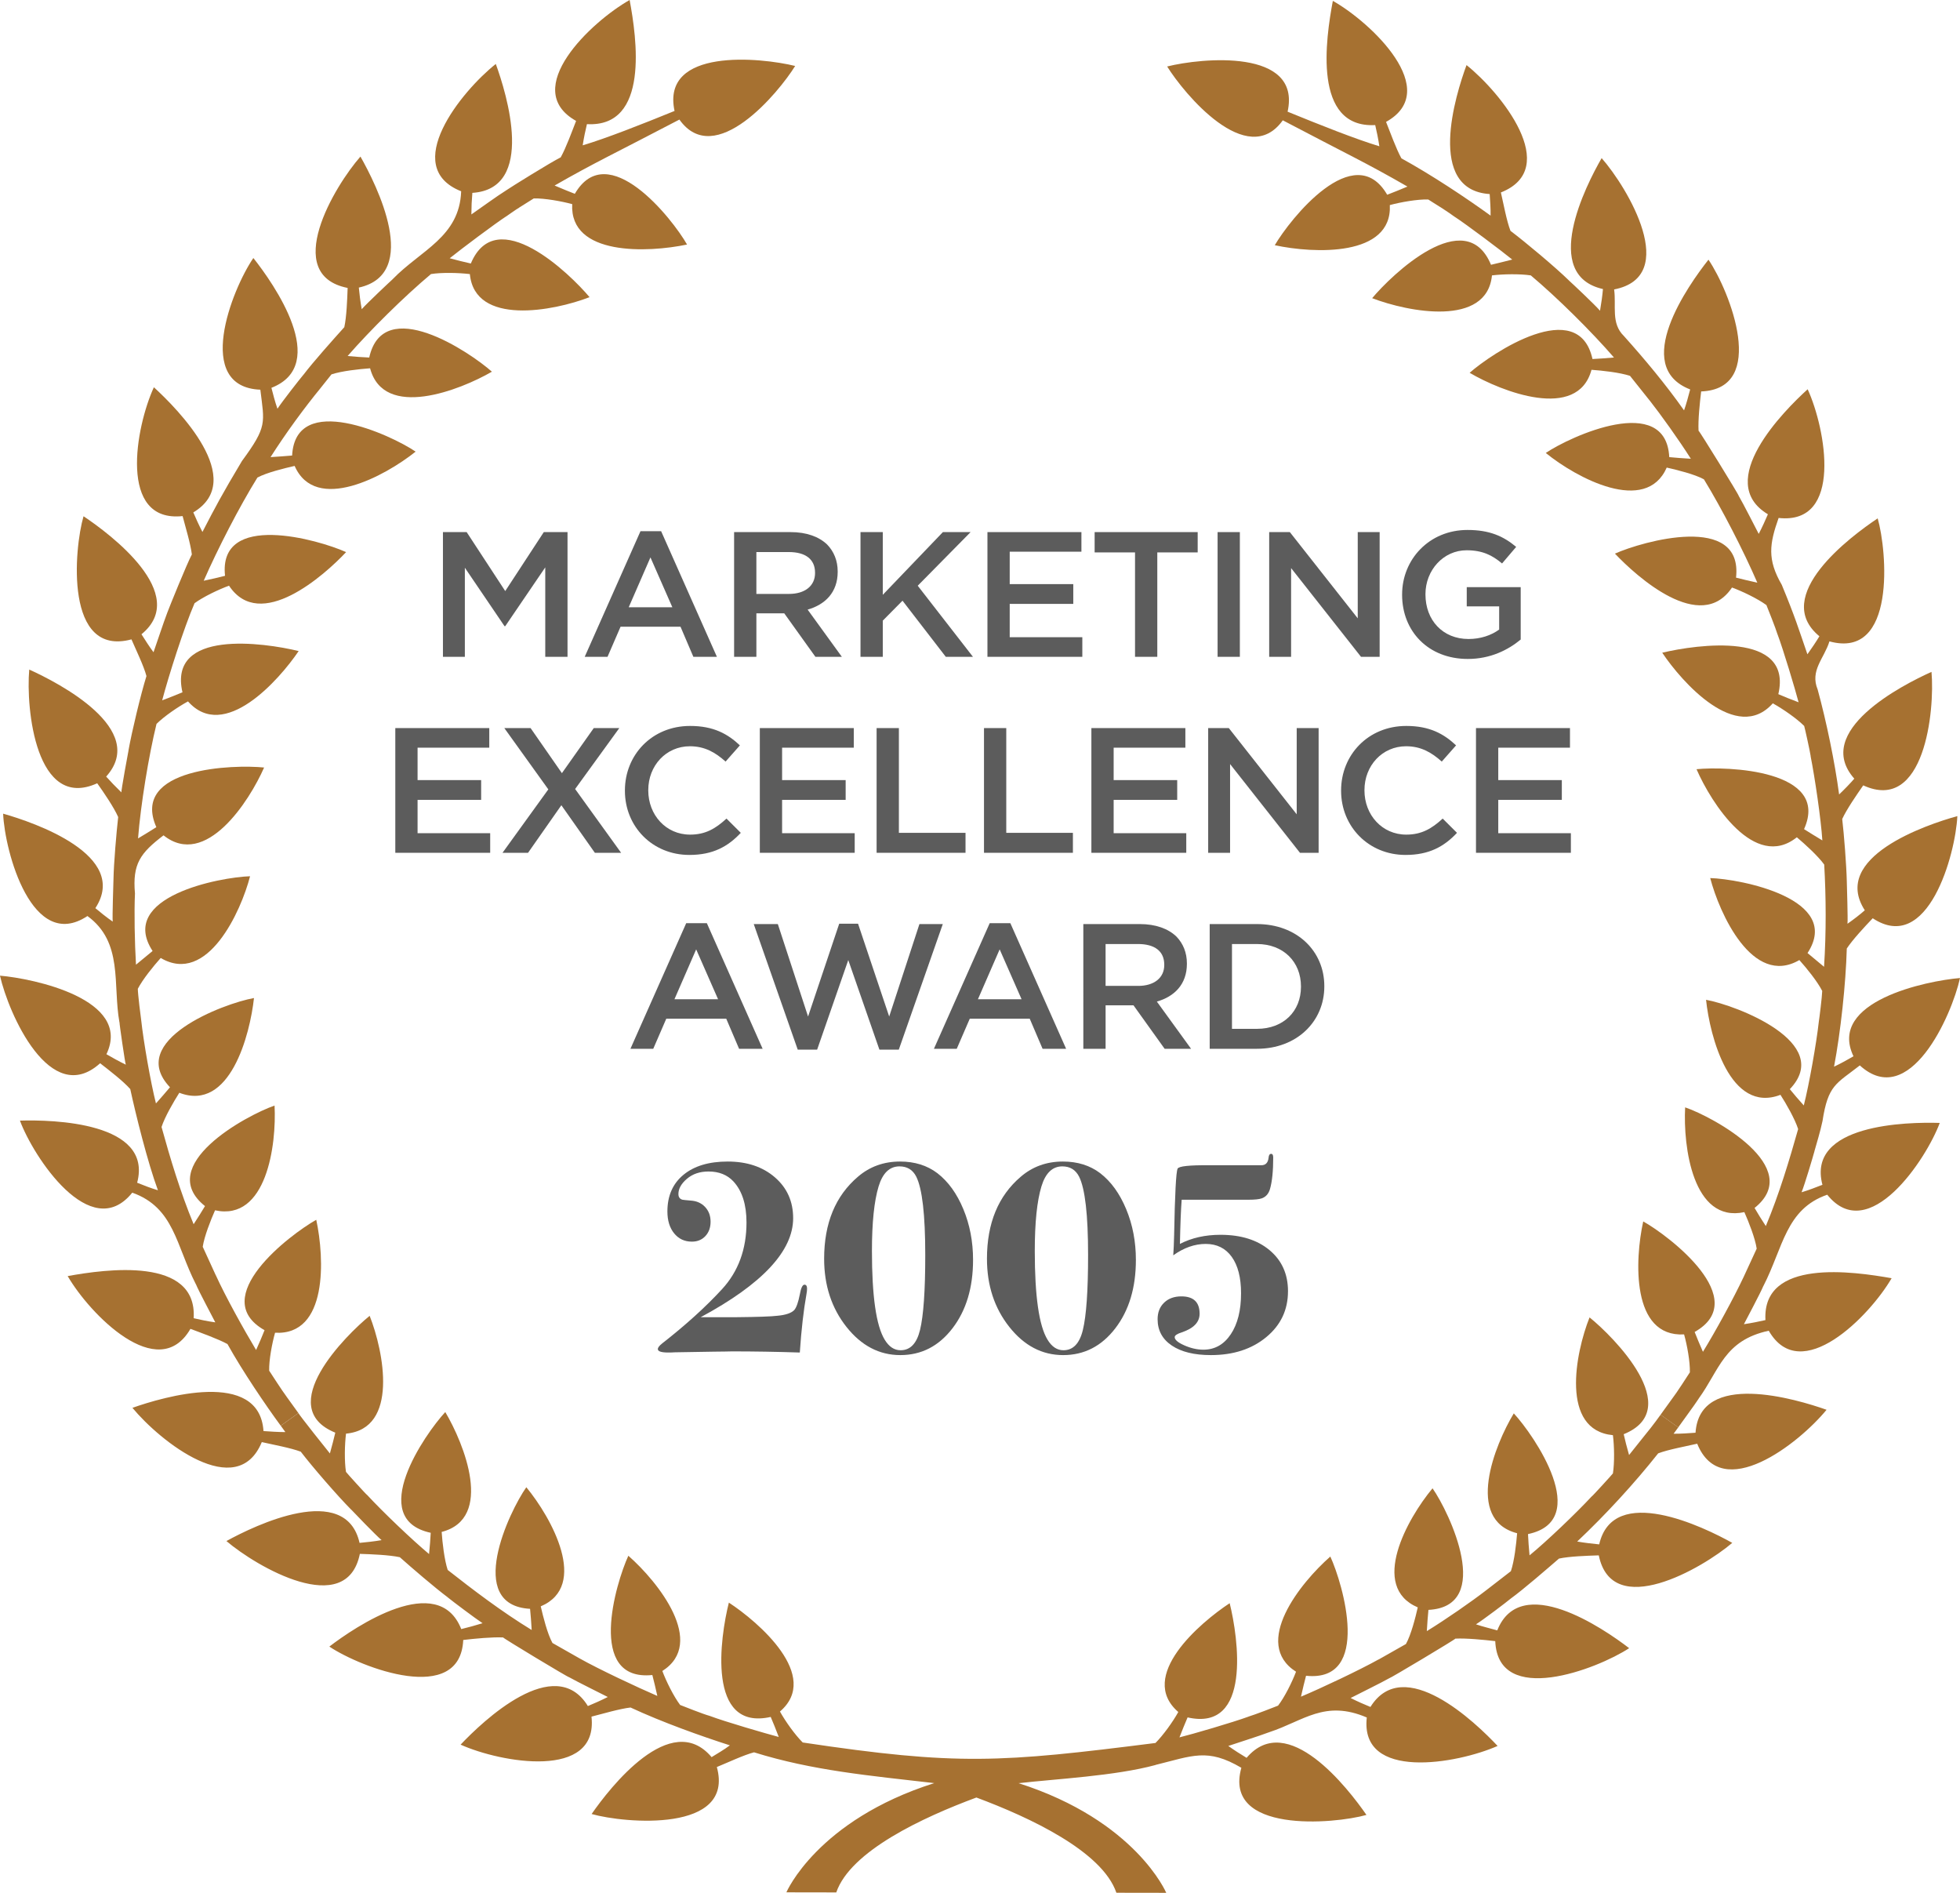 <svg xmlns="http://www.w3.org/2000/svg" width="232" height="224" viewBox="0 0 232 224" fill="none"><g clip-path="url(#clip0_550_784)"><path d="M33.908 165.26C33.521 164.772 32.003 162.428 31.861 162.206C31.832 160.939 32.2 158.992 32.558 157.717C38.821 158.06 38.416 148.913 37.435 144.35C34.308 146.111 24.494 153.557 31.314 157.416C31.051 158.083 30.687 158.944 30.314 159.76C28.902 157.412 26.702 153.46 25.529 150.878H25.524L23.996 147.543C24.188 146.292 24.939 144.394 25.454 143.229C31.562 144.559 32.743 135.46 32.498 130.834C29.16 131.986 18.237 137.912 24.265 142.73C23.897 143.345 23.412 144.128 22.919 144.876C21.336 141.051 20.142 137.061 19.121 133.369C19.509 132.172 20.532 130.413 21.226 129.319C27.234 131.636 29.598 122.398 30.063 118.108C26.455 118.748 14.865 123.14 20.119 128.667C19.654 129.209 19.069 129.913 18.46 130.581C17.835 128.124 16.974 123.19 16.706 120.669V120.674C16.66 120.405 16.318 117.64 16.313 117.016C16.887 115.9 18.163 114.329 19.024 113.368C24.564 116.64 28.545 107.803 29.6 103.696C26.033 103.806 13.876 106.114 18.061 112.541C17.514 112.999 16.802 113.583 16.096 114.163C15.94 111.515 15.873 107.905 15.976 105.736C15.662 102.229 16.606 100.953 19.357 98.854C24.356 102.843 29.528 94.782 31.261 90.829C27.713 90.46 15.388 90.817 18.506 97.888C17.894 98.27 17.126 98.759 16.34 99.219C16.646 95.264 17.605 89.414 18.526 85.667C19.436 84.763 21.066 83.648 22.254 83.005C26.527 87.836 33.026 80.483 35.353 77.047C31.221 76.043 19.864 74.428 21.598 81.928C20.929 82.207 20.051 82.559 19.195 82.881C19.947 80.021 21.786 74.244 23.03 71.383C24.058 70.63 25.852 69.769 27.109 69.31C30.787 74.875 38.419 68.053 40.968 65.337C37.705 63.864 25.805 60.472 26.637 68.141C25.925 68.32 25.02 68.542 24.113 68.726C25.747 64.996 28.327 59.969 30.47 56.514C31.584 55.919 33.604 55.43 34.875 55.137C37.356 60.798 45.552 56.359 49.197 53.446C46.288 51.464 34.983 46.261 34.577 53.908C33.85 53.966 32.935 54.047 32.023 54.096C33.869 51.201 36.03 48.258 37.962 45.904V45.9L39.238 44.302C40.462 43.901 42.501 43.678 43.807 43.585C45.437 49.716 54.464 46.169 58.226 43.986C55.599 41.649 45.369 34.779 43.705 42.31C42.986 42.281 42.054 42.217 41.146 42.131C43.816 39.069 47.853 35.08 51.015 32.432C52.291 32.228 54.286 32.277 55.616 32.436C56.204 38.593 65.523 36.818 69.784 35.167C67.49 32.425 58.766 23.951 55.731 31.184C55.022 31.025 54.109 30.802 53.229 30.562C54.566 29.486 58.701 26.376 60.078 25.498C60.3 25.353 61.095 24.773 61.439 24.583L61.434 24.578C62.089 24.167 63.24 23.443 63.187 23.481C64.459 23.453 66.443 23.81 67.731 24.155C67.405 30.308 76.689 29.915 81.324 28.938C79.566 25.844 71.932 16.236 68.04 22.937C67.363 22.67 66.488 22.322 65.647 21.956C70.408 19.224 72.766 18.154 80.419 14.15C84.62 20.067 92.176 10.955 94.121 7.806C90.061 6.803 78.227 5.602 79.844 13.13C75.992 14.702 71.693 16.392 68.972 17.198C69.106 16.31 69.303 15.398 69.474 14.69C76.925 15.109 75.356 4.448 74.528 0C70.001 2.556 61.491 10.551 68.191 14.309C67.714 15.526 67.004 17.486 66.37 18.62C65.246 19.174 60.447 22.155 60.008 22.466C58.799 23.219 56.664 24.78 55.796 25.376C55.799 24.527 55.839 23.63 55.911 22.824C63.441 22.346 59.974 11.097 58.686 7.569C54.624 10.793 47.341 19.756 54.587 22.636C54.392 28.045 49.816 29.595 46.474 33.042H46.479C46.19 33.296 43.393 35.929 42.817 36.592C42.656 35.699 42.539 34.767 42.474 34.033C49.864 32.397 44.546 21.836 42.665 18.53C39.592 22.017 33.299 32.52 41.148 34.074C41.103 35.437 41.024 37.483 40.755 38.719C39.513 40.097 37.054 42.846 35.94 44.322H35.935C35.438 44.914 33.443 47.459 32.841 48.371C32.558 47.571 32.328 46.671 32.127 45.895C39.147 43.165 32.378 33.544 29.99 30.534C27.424 34.275 22.909 45.8 30.816 46.117C31.291 50.061 31.67 50.44 28.639 54.556C26.265 58.528 25.502 59.975 23.963 62.951C23.55 62.163 23.168 61.312 22.881 60.639C29.329 56.789 21.026 48.398 18.215 45.828C16.062 50.501 13.947 61.894 21.615 61.074C21.948 62.351 22.558 64.351 22.709 65.613C22.122 66.709 20.024 71.895 19.842 72.398V72.393C19.334 73.714 18.524 76.201 18.171 77.186C17.661 76.501 17.18 75.746 16.746 75.06C22.553 70.313 13.046 63.199 9.888 61.094C8.765 64.935 7.63 77.798 15.561 75.664C16.084 76.888 17.012 78.781 17.335 80.005C16.659 82.181 15.613 86.544 15.213 88.779H15.218C15.206 88.775 14.297 93.765 14.372 93.773C13.715 93.139 13.051 92.447 12.566 91.901C17.582 86.314 6.968 80.821 3.462 79.236C3.052 83.832 4.24 95.997 11.508 92.693C12.304 93.814 13.478 95.532 13.988 96.687C13.781 98.52 13.468 102.169 13.434 104.003V103.998C13.419 104.686 13.283 108.466 13.342 109.063C12.639 108.579 11.916 108.003 11.288 107.472C15.38 101.209 4.06 97.335 0.371 96.29C0.562 100.792 3.8 112.745 10.35 108.404C14.621 111.509 13.325 116.5 14.138 120.984H14.148C14.104 120.99 14.83 125.992 14.894 125.995C14.073 125.6 13.243 125.131 12.598 124.759C15.7 118.24 3.933 115.797 -0.002 115.461C1.012 119.962 5.946 131.159 11.852 125.826C12.929 126.663 14.574 127.93 15.419 128.882C16.044 131.789 17.472 137.56 18.695 140.857C17.873 140.615 16.987 140.271 16.235 139.965C18.14 132.783 6.231 132.493 2.361 132.615C3.926 136.862 10.732 147.256 15.656 141.14C20.616 142.908 20.826 147.366 23.177 151.962L23.182 151.957C23.506 152.767 25.321 156.155 25.485 156.489C24.582 156.364 23.657 156.17 22.925 155.998C23.365 148.674 12.518 150.195 8.011 151.013C10.591 155.468 18.719 163.858 22.542 157.257C23.786 157.728 25.772 158.431 26.925 159.056C28.678 162.22 31.465 166.329 33.228 168.72L35.319 167.223L33.904 165.261L33.908 165.26Z" fill="#A67131"></path><path d="M194.715 169.823C193.775 171.005 192.828 172.189 192.828 172.189C192.574 171.316 192.353 170.42 192.193 169.725C199.545 166.753 190.944 158.149 188.151 155.903C186.472 160.102 184.666 169.248 190.917 169.84C191.084 171.152 191.114 173.109 190.917 174.364C190.934 174.381 188.444 177.116 188.412 177.085V177.08C186.6 179.035 183.053 182.427 181.048 184.063C180.955 183.17 180.905 182.26 180.866 181.545C188.532 179.942 181.57 169.832 179.184 167.261C176.935 170.978 173.364 179.835 179.577 181.445C179.476 182.72 179.249 184.726 178.841 185.932L175.914 188.195C174.184 189.532 171.161 191.633 168.889 193.028C168.932 192.133 169.017 191.22 169.081 190.515C176.839 190.116 171.575 178.994 169.566 176.128C166.583 179.704 162.081 187.769 167.817 190.219C167.533 191.467 167.026 193.454 166.417 194.555L163.191 196.383L163.181 196.378C160.941 197.631 156.358 199.795 153.993 200.785C154.189 199.904 154.411 199.001 154.592 198.311C162.404 199.124 158.954 187.429 157.468 184.203C153.934 187.297 148.151 194.493 153.408 197.832C152.938 199.07 152.058 200.844 151.281 201.847C151.029 201.957 148.403 202.967 147.794 203.139V203.144C145.936 203.823 141.135 205.229 139.609 205.602C139.934 204.755 140.287 203.906 140.572 203.239C148.199 204.975 146.562 193.776 145.554 189.723C142.059 192.024 134.583 198.368 139.472 202.6C138.828 203.765 137.679 205.356 136.771 206.266C118.402 208.588 113.393 208.959 95.017 206.207C94.104 205.304 92.965 203.705 92.321 202.544C97.216 198.347 89.772 191.941 86.274 189.655C85.249 193.715 83.602 204.899 91.227 203.183C91.505 203.844 91.864 204.7 92.179 205.554C90.637 205.143 85.864 203.762 83.993 203.056C83.284 202.875 80.803 201.882 80.506 201.767C79.745 200.756 78.86 198.982 78.4 197.747C83.645 194.417 77.914 187.215 74.376 184.108C72.889 187.338 69.402 199.015 77.216 198.224C77.393 198.907 77.614 199.81 77.806 200.698C75.459 199.686 70.849 197.523 68.623 196.267L65.392 194.432C64.793 193.338 64.294 191.344 64.007 190.096C69.758 187.661 65.265 179.59 62.3 176.001C60.28 178.859 55.001 189.962 62.743 190.39C62.813 191.092 62.885 192.005 62.935 192.895C59.364 190.714 56.032 188.173 52.993 185.79C52.595 184.581 52.364 182.563 52.279 181.29C58.512 179.683 54.912 170.815 52.707 167.104C50.298 169.698 43.331 179.744 50.983 181.393C50.943 182.108 50.883 183.009 50.787 183.907C48.805 182.256 45.252 178.863 43.451 176.909H43.447C43.417 176.942 40.936 174.201 40.952 174.183C40.756 172.923 40.794 170.971 40.957 169.658C47.236 169.08 45.425 159.932 43.755 155.716C40.979 157.97 32.334 166.551 39.688 169.543C39.522 170.238 39.295 171.134 39.049 172.002C39.032 172.003 35.268 167.27 35.325 167.224L33.234 168.721L33.778 169.474C32.922 169.476 32.007 169.408 31.189 169.354C30.701 161.946 19.271 165.33 15.676 166.604C18.964 170.58 28.045 177.791 30.988 170.658C32.296 170.959 34.388 171.336 35.601 171.794C36.986 173.604 39.958 177.028 41.563 178.647V178.637C41.828 178.924 44.492 181.696 45.17 182.261C44.257 182.417 43.309 182.517 42.56 182.586C40.916 175.317 30.154 180.523 26.801 182.369C30.346 185.397 41.023 191.622 42.596 183.886C43.981 183.93 46.066 184.01 47.327 184.282C48.713 185.521 51.516 187.925 53.015 189.041H53.005C53.609 189.531 56.21 191.487 57.12 192.092C56.298 192.349 55.397 192.593 54.597 192.787C51.86 185.868 42.037 192.518 38.982 194.859C42.788 197.387 54.476 201.846 54.833 194.076C56.199 193.916 58.268 193.713 59.554 193.777C59.509 193.843 67.32 198.555 67.367 198.485C68.118 198.916 71.608 200.654 71.943 200.824C71.129 201.235 70.264 201.616 69.585 201.895C65.676 195.545 57.132 203.702 54.52 206.463C59.259 208.595 70.852 210.682 70.013 203.147C71.321 202.812 73.349 202.217 74.637 202.068C78.391 203.816 83.028 205.467 86.392 206.544C85.72 207.056 84.92 207.513 84.231 207.941C79.412 202.237 72.181 211.574 70.028 214.672C73.94 215.785 86.995 216.92 84.85 209.111C86.084 208.609 88.019 207.694 89.252 207.371C96.19 209.538 102.955 210.131 110.585 211.015C96.714 215.421 93.082 223.94 93.082 223.94L98.987 223.95C100.674 219.042 109.26 215.059 115.573 212.72C121.88 215.069 130.465 219.081 132.144 223.99L138.044 223.999C138.044 223.999 134.442 215.46 120.57 211.024C125.017 210.514 131.947 210.178 136.773 208.873V208.863C141.145 207.789 142.921 206.834 146.936 209.201C144.751 216.998 157.877 215.873 161.743 214.78C159.591 211.669 152.385 202.327 147.556 208.024C146.86 207.609 146.087 207.113 145.389 206.617C146.38 206.278 148.928 205.483 150.267 204.978C154.305 203.653 156.806 201.119 161.783 203.248C160.937 210.795 172.506 208.723 177.267 206.617C174.656 203.832 166.153 195.685 162.216 202.002C161.537 201.726 160.676 201.354 159.87 200.943C160.207 200.758 163.682 199.049 164.439 198.604C164.476 198.667 172.31 193.984 172.267 193.916C173.559 193.85 175.618 194.053 176.988 194.212C177.316 202.011 189.017 197.549 192.839 195.046C189.778 192.694 179.989 186.014 177.227 192.94C176.431 192.716 175.53 192.503 174.707 192.225C175.623 191.644 178.235 189.668 178.824 189.176C180.337 188.082 183.126 185.657 184.533 184.444C185.776 184.175 187.868 184.107 189.244 184.063C190.823 191.792 201.496 185.607 205.043 182.585C201.696 180.708 190.954 175.499 189.293 182.763C188.547 182.689 187.585 182.585 186.689 182.426C190.093 179.213 193.484 175.519 196.275 171.99C197.484 171.532 199.576 171.156 200.892 170.85C203.797 178.002 212.933 170.825 216.206 166.834C212.612 165.563 201.192 162.152 200.695 169.55C199.877 169.613 198.957 169.675 198.098 169.67L198.652 168.917L196.558 167.419C196.558 167.419 195.685 168.658 194.717 169.822L194.715 169.823Z" fill="#A67131"></path><path d="M215.72 132.698C216.382 128.36 217.344 128.273 220.142 126.082C226.011 131.421 231.008 120.225 232.002 115.74C228.062 116.064 216.286 118.491 219.391 125.001C218.743 125.378 217.912 125.845 217.091 126.232C217.871 122.123 218.484 116.421 218.6 112.246C219.307 111.179 220.722 109.662 221.67 108.667C228.226 113.004 231.473 101.074 231.686 96.579C227.978 97.6 216.678 101.449 220.732 107.725C220.121 108.263 219.381 108.828 218.682 109.317C218.74 108.74 218.613 104.917 218.6 104.25C218.558 102.421 218.274 98.744 218.058 96.922C218.585 95.772 219.759 94.071 220.546 92.941C227.809 96.278 229.03 84.097 228.627 79.511C225.122 81.083 214.529 86.539 219.489 92.148C219.022 92.693 218.35 93.386 217.691 94.017C217.19 90.229 216.186 85.369 215.152 81.602C214.219 79.338 215.917 77.932 216.547 75.902C224.481 78.075 223.359 65.167 222.256 61.345C219.08 63.461 209.575 70.535 215.358 75.297C214.939 75.989 214.434 76.739 213.938 77.428C212.89 74.391 212.493 73.043 210.903 69.206C209.162 66.207 209.444 64.363 210.53 61.296C218.201 62.136 216.111 50.743 213.968 46.065C211.151 48.616 202.825 56.993 209.262 60.86C208.976 61.528 208.593 62.382 208.175 63.18C207.998 62.845 206.259 59.428 205.806 58.682C205.876 58.64 201.122 50.933 201.053 50.973C200.984 49.702 201.2 47.672 201.362 46.324C209.279 46.013 204.781 34.494 202.227 30.731C199.846 33.742 193.029 43.354 200.061 46.087C199.853 46.864 199.618 47.777 199.337 48.563C197.133 45.442 194.708 42.546 192.214 39.762C190.66 38.255 191.333 36.197 191.059 34.252C198.928 32.725 192.655 22.201 189.582 18.713C187.678 22.003 182.363 32.549 189.738 34.206C189.674 34.944 189.547 35.877 189.39 36.773C188.834 36.11 186.003 33.451 185.728 33.21H185.733C184.093 31.608 180.626 28.708 178.791 27.318C178.331 26.134 177.958 24.066 177.656 22.776C184.91 19.907 177.636 10.937 173.59 7.702C172.284 11.229 168.801 22.473 176.33 22.965C176.383 23.773 176.45 24.673 176.438 25.517C173.59 23.453 169.504 20.728 165.881 18.739C165.252 17.604 164.55 15.637 164.063 14.425C170.779 10.694 162.3 2.66 157.765 0.102C156.932 4.543 155.336 15.199 162.781 14.802C162.953 15.517 163.139 16.434 163.271 17.31C160.508 16.477 156.304 14.809 152.409 13.217C154.078 5.691 142.19 6.851 138.154 7.868C140.109 11.022 147.627 20.14 151.84 14.237C159.49 18.259 161.835 19.333 166.596 22.079C165.743 22.446 164.868 22.786 164.199 23.046C160.301 16.338 152.684 25.952 150.892 29.018C155.534 30.023 164.808 30.414 164.51 24.269C165.791 23.921 167.776 23.569 169.054 23.606C169.006 23.571 170.125 24.292 170.798 24.705C170.798 24.705 170.833 24.734 170.838 24.734C171.234 24.98 171.931 25.473 172.154 25.637H172.158C173.508 26.506 177.693 29.649 179 30.716C178.112 30.949 177.189 31.169 176.485 31.335C173.487 24.085 164.71 32.545 162.418 35.287C166.681 36.922 175.988 38.742 176.6 32.591C177.931 32.427 179.926 32.397 181.197 32.591C184.342 35.233 188.39 39.245 191.042 42.309C190.144 42.392 189.206 42.449 188.498 42.488C186.84 34.941 176.601 41.789 173.957 44.118C177.718 46.332 186.736 49.872 188.381 43.763C189.682 43.856 191.726 44.078 192.94 44.48L195.243 47.369H195.248C196.59 49.075 198.725 52.056 200.14 54.289C199.238 54.245 198.294 54.159 197.585 54.096C197.201 46.457 185.881 51.631 182.97 53.604C186.592 56.553 194.801 60.969 197.286 55.334C198.558 55.623 200.572 56.117 201.687 56.721C203.809 60.188 206.39 65.209 208.009 68.953C207.112 68.76 206.196 68.537 205.49 68.359C206.344 60.673 194.424 64.056 191.156 65.516C193.728 68.231 201.302 75.074 205.012 69.528C206.261 69.986 208.064 70.857 209.086 71.606C209.194 71.863 210.217 74.435 210.392 75.051V75.041C211.084 76.872 212.502 81.606 212.894 83.108C212.029 82.793 211.173 82.435 210.496 82.147C212.24 74.66 200.877 76.261 196.754 77.241C199.056 80.694 205.566 88.043 209.842 83.233C211.016 83.882 212.643 85.002 213.556 85.91C213.637 86.159 214.234 88.869 214.327 89.487H214.317C214.814 91.974 215.545 96.928 215.707 99.455C214.926 98.993 214.165 98.513 213.541 98.122C216.701 91.07 204.357 90.666 200.813 91.028C202.535 94.999 207.683 103.079 212.687 99.084C213.675 99.916 215.182 101.288 215.928 102.313C216.145 106.124 216.175 110.292 215.908 114.412C215.212 113.827 214.508 113.238 213.953 112.785C218.149 106.359 206.006 104.017 202.434 103.911C203.504 108.029 207.434 116.843 212.985 113.614C213.841 114.566 215.117 116.142 215.691 117.268C215.682 117.883 215.338 120.65 215.288 120.908C215.014 123.417 214.133 128.381 213.51 130.82C212.905 130.157 212.311 129.448 211.856 128.892C217.128 123.384 205.529 118.968 201.941 118.317C202.386 122.604 204.76 131.844 210.748 129.563C211.438 130.637 212.449 132.399 212.842 133.613C211.799 137.293 210.614 141.275 209.015 145.095C208.52 144.351 208.043 143.564 207.684 142.95C213.703 138.145 202.817 132.184 199.466 131.046C199.217 135.654 200.366 144.767 206.475 143.444C206.995 144.616 207.748 146.512 207.935 147.767L206.396 151.102C205.195 153.661 203.003 157.651 201.572 159.974C201.204 159.15 200.857 158.294 200.59 157.625C207.413 153.782 197.626 146.297 194.504 144.544C193.502 149.088 193.077 158.25 199.342 157.916C199.704 159.2 200.056 161.149 200.026 162.401C199.879 162.635 198.37 164.968 197.972 165.459L196.556 167.421L198.645 168.919C198.818 168.661 200.684 166.13 201.058 165.533V165.523C203.54 162.116 204.063 158.62 209.363 157.48C213.16 164.081 221.321 155.722 223.907 151.265C219.391 150.468 208.566 148.886 208.971 156.22C208.249 156.384 207.317 156.577 206.422 156.707C206.594 156.364 208.4 152.984 208.727 152.178V152.188C211.07 147.643 211.367 143.087 216.286 141.384C221.198 147.501 228.035 137.138 229.601 132.888C225.732 132.763 213.814 133.023 215.717 140.209C214.941 140.514 214.083 140.845 213.247 141.095C213.645 140.1 214.568 136.98 214.769 136.253H214.764C214.974 135.515 215.49 133.811 215.717 132.7L215.72 132.698Z" fill="#A67131"></path><path d="M52.43 62.969H55.237L59.803 69.948L64.368 62.969H67.176V77.728H64.541V67.143L59.804 74.101H59.718L55.024 67.185V77.728H52.43L52.43 62.969Z" fill="#5C5C5C"></path><path d="M75.813 62.863H78.256L84.858 77.727H82.071L80.549 74.164H73.455L71.912 77.727H69.211L75.813 62.863ZM79.585 71.866L76.992 65.963L74.419 71.866H79.585Z" fill="#5C5C5C"></path><path d="M86.894 62.969H93.582C95.468 62.969 96.947 63.517 97.912 64.445C98.705 65.267 99.155 66.342 99.155 67.629V67.671C99.155 70.096 97.676 71.55 95.597 72.141L99.648 77.728H96.518L92.832 72.584H89.531V77.728H86.894V62.969ZM93.388 70.285C95.275 70.285 96.475 69.336 96.475 67.818V67.775C96.475 66.173 95.339 65.33 93.367 65.33H89.53V70.285L93.388 70.285Z" fill="#5C5C5C"></path><path d="M101.855 62.969H104.492V70.391L111.607 62.969H114.887L108.629 69.315L115.165 77.728H111.95L106.828 71.086L104.492 73.447V77.728H101.855V62.969Z" fill="#5C5C5C"></path><path d="M116.881 62.969H128.005V65.288H119.517V69.125H127.041V71.465H119.517V75.408H128.112V77.728H116.881V62.969Z" fill="#5C5C5C"></path><path d="M134.349 65.373H129.57V62.969H141.766V65.373H136.986V77.728H134.35V65.373H134.349Z" fill="#5C5C5C"></path><path d="M144.123 62.969H146.759V77.728H144.123V62.969Z" fill="#5C5C5C"></path><path d="M150.23 62.969H152.674L160.712 73.173V62.969H163.305V77.728H161.098L152.824 67.228V77.728H150.23V62.969Z" fill="#5C5C5C"></path><path d="M165.964 70.39V70.348C165.964 66.215 169.158 62.716 173.701 62.716C176.295 62.716 177.924 63.433 179.466 64.719L177.794 66.68C176.638 65.71 175.48 65.12 173.594 65.12C170.851 65.12 168.728 67.481 168.728 70.306V70.349C168.728 73.385 170.765 75.62 173.829 75.62C175.266 75.62 176.53 75.177 177.452 74.502V71.761H173.615V69.484H180.001V75.683C178.501 76.927 176.401 77.981 173.743 77.981C169.049 77.981 165.963 74.692 165.963 70.391L165.964 70.39Z" fill="#5C5C5C"></path><path d="M46.791 86.162H57.914V88.481H49.427V92.318H56.951V94.659H49.427V98.601H58.022V100.921H46.791V86.162Z" fill="#5C5C5C"></path><path d="M73.305 86.162L68.076 93.372L73.52 100.921H70.412L66.447 95.291L62.503 100.921H59.48L64.903 93.415L59.695 86.162H62.803L66.511 91.496L70.283 86.162H73.305Z" fill="#5C5C5C"></path><path d="M73.969 93.583V93.541C73.969 89.345 77.163 85.909 81.685 85.909C84.471 85.909 86.143 86.858 87.579 88.207L85.886 90.126C84.664 89.03 83.4 88.313 81.664 88.313C78.834 88.313 76.734 90.611 76.734 93.5V93.542C76.734 96.43 78.813 98.77 81.685 98.77C83.507 98.77 84.707 98.053 85.993 96.872L87.686 98.559C86.165 100.183 84.386 101.174 81.599 101.174C77.227 101.174 73.969 97.821 73.969 93.584L73.969 93.583Z" fill="#5C5C5C"></path><path d="M89.938 86.162H101.061V88.481H92.574V92.318H100.097V94.659H92.574V98.601H101.169V100.921H89.938V86.162Z" fill="#5C5C5C"></path><path d="M103.762 86.162H106.398V98.559H114.286V100.921H103.762L103.762 86.162Z" fill="#5C5C5C"></path><path d="M116.473 86.162H119.109V98.559H126.997V100.921H116.473V86.162Z" fill="#5C5C5C"></path><path d="M129.184 86.162H140.308V88.481H131.82V92.318H139.343V94.659H131.82V98.601H140.415V100.921H129.184L129.184 86.162Z" fill="#5C5C5C"></path><path d="M143.008 86.162H145.451L153.488 96.366V86.162H156.082V100.921H153.874L145.601 90.421V100.921H143.008V86.162Z" fill="#5C5C5C"></path><path d="M158.742 93.583V93.541C158.742 89.345 161.936 85.909 166.458 85.909C169.244 85.909 170.916 86.858 172.352 88.207L170.659 90.126C169.437 89.03 168.173 88.313 166.437 88.313C163.608 88.313 161.507 90.611 161.507 93.5V93.542C161.507 96.43 163.586 98.77 166.458 98.77C168.28 98.77 169.481 98.053 170.767 96.872L172.46 98.559C170.938 100.183 169.159 101.174 166.373 101.174C162 101.174 158.742 97.821 158.742 93.584V93.583Z" fill="#5C5C5C"></path><path d="M174.71 86.162H185.833V88.481H177.345V92.318H184.869V94.659H177.345V98.601H185.94V100.921H174.709V86.162H174.71Z" fill="#5C5C5C"></path><path d="M81.225 109.25H83.668L90.27 124.114H87.483L85.962 120.551H78.867L77.324 124.114H74.623L81.225 109.25ZM84.997 118.252L82.404 112.349L79.832 118.252H84.997Z" fill="#5C5C5C"></path><path d="M89.219 109.355H92.07L95.649 120.298L99.336 109.313H101.565L105.251 120.298L108.831 109.355H111.596L106.387 124.219H104.094L100.407 113.614L96.721 124.219H94.427L89.219 109.355Z" fill="#5C5C5C"></path><path d="M117.149 109.25H119.592L126.193 124.114H123.407L121.885 120.551H114.791L113.248 124.114H110.547L117.149 109.25ZM120.921 118.252L118.327 112.349L115.755 118.252H120.92H120.921Z" fill="#5C5C5C"></path><path d="M128.23 109.355H134.917C136.803 109.355 138.282 109.903 139.247 110.831C140.04 111.653 140.49 112.729 140.49 114.015V114.057C140.49 116.482 139.011 117.937 136.933 118.527L140.984 124.114H137.854L134.168 118.97H130.867V124.114H128.231L128.23 109.355ZM134.724 116.672C136.61 116.672 137.81 115.722 137.81 114.204V114.162C137.81 112.559 136.674 111.716 134.702 111.716H130.865V116.671H134.724L134.724 116.672Z" fill="#5C5C5C"></path><path d="M143.189 109.355H148.784C153.499 109.355 156.756 112.539 156.756 116.692V116.735C156.756 120.888 153.498 124.114 148.784 124.114H143.189V109.355ZM145.826 111.717V121.753H148.784C151.935 121.753 153.992 119.666 153.992 116.777V116.735C153.992 113.846 151.935 111.717 148.784 111.717H145.826Z" fill="#5C5C5C"></path><path d="M95.529 152.502C95.529 152.682 95.506 152.896 95.46 153.143C95.117 155.055 94.854 157.36 94.671 160.059C91.928 159.968 89.253 159.924 86.647 159.924C86.509 159.924 86.235 159.931 85.823 159.941C85.275 159.953 84.817 159.957 84.452 159.957L79.891 160.033C79.73 160.033 79.559 160.042 79.376 160.058H79.102C78.279 160.058 77.867 159.924 77.867 159.654C77.867 159.475 78.039 159.25 78.382 158.98C81.171 156.802 83.531 154.664 85.463 152.564C87.395 150.465 88.361 147.832 88.361 144.666C88.361 142.555 87.847 140.937 86.818 139.815C86.086 139.03 85.103 138.636 83.869 138.636C82.84 138.636 81.987 138.923 81.314 139.497C80.639 140.07 80.302 140.672 80.302 141.301C80.302 141.662 80.461 141.887 80.778 141.976C80.891 141.999 81.219 142.032 81.763 142.078C82.466 142.123 83.032 142.376 83.463 142.837C83.894 143.298 84.109 143.877 84.109 144.575C84.109 145.272 83.904 145.84 83.495 146.278C83.086 146.717 82.553 146.937 81.895 146.937C81.032 146.937 80.333 146.611 79.799 145.958C79.265 145.305 78.999 144.44 78.999 143.36C78.999 141.517 79.633 140.071 80.902 139.025C82.171 137.98 83.914 137.457 86.132 137.457C88.418 137.457 90.282 138.08 91.722 139.326C93.162 140.572 93.883 142.182 93.883 144.158C93.883 148.042 90.236 151.948 82.943 155.877H87.195C89.687 155.854 91.299 155.797 92.031 155.707C93.013 155.616 93.677 155.389 94.02 155.026C94.271 154.73 94.488 154.118 94.671 153.188C94.809 152.417 94.992 152.031 95.22 152.031C95.426 152.031 95.529 152.188 95.529 152.502Z" fill="#5C5C5C"></path><path d="M115.178 149.095C115.178 152.379 114.366 155.078 112.743 157.192C111.12 159.306 109.062 160.363 106.57 160.363C104.078 160.363 101.952 159.25 100.191 157.024C98.43 154.797 97.551 152.11 97.551 148.961C97.551 144.756 98.888 141.517 101.563 139.245C102.958 138.053 104.615 137.457 106.536 137.457C108.273 137.457 109.748 137.918 110.96 138.84C112.24 139.83 113.263 141.247 114.029 143.091C114.795 144.935 115.178 146.937 115.178 149.096V149.095ZM109.52 148.52C109.52 143.761 109.165 140.67 108.456 139.248C108.045 138.437 107.382 138.03 106.467 138.03C105.301 138.03 104.478 138.82 103.998 140.399C103.472 142.136 103.209 144.686 103.209 148.047C103.209 153.394 103.712 156.891 104.718 158.538C105.221 159.373 105.85 159.789 106.604 159.789C107.748 159.789 108.513 158.989 108.902 157.387C109.314 155.695 109.52 152.74 109.52 148.521V148.52Z" fill="#5C5C5C"></path><path d="M134.452 149.095C134.452 152.379 133.641 155.078 132.017 157.192C130.394 159.306 128.336 160.363 125.844 160.363C123.352 160.363 121.225 159.25 119.466 157.024C117.704 154.797 116.824 152.11 116.824 148.961C116.824 144.756 118.162 141.517 120.837 139.245C122.231 138.053 123.889 137.457 125.81 137.457C127.548 137.457 129.022 137.918 130.233 138.84C131.514 139.83 132.537 141.247 133.303 143.091C134.069 144.935 134.452 146.937 134.452 149.096L134.452 149.095ZM128.794 148.52C128.794 143.761 128.439 140.67 127.731 139.248C127.319 138.437 126.656 138.03 125.741 138.03C124.575 138.03 123.753 138.82 123.272 140.399C122.746 142.136 122.484 144.686 122.484 148.047C122.484 153.394 122.986 156.891 123.992 158.538C124.495 159.373 125.124 159.789 125.879 159.789C127.022 159.789 127.788 158.989 128.176 157.387C128.588 155.695 128.794 152.74 128.794 148.521V148.52Z" fill="#5C5C5C"></path><path d="M152.456 152.806C152.456 155.011 151.599 156.821 149.884 158.237C148.169 159.655 145.986 160.363 143.334 160.363C141.367 160.363 139.824 159.986 138.704 159.233C137.584 158.48 137.023 157.44 137.023 156.113C137.023 155.303 137.281 154.651 137.795 154.156C138.309 153.662 138.99 153.414 139.835 153.414C141.276 153.414 141.995 154.101 141.995 155.472C141.995 156.461 141.297 157.192 139.903 157.665C139.331 157.845 139.046 158.036 139.046 158.237C139.046 158.553 139.428 158.878 140.195 159.216C140.96 159.553 141.709 159.723 142.441 159.723C143.79 159.723 144.87 159.115 145.682 157.901C146.494 156.686 146.9 155.067 146.9 153.043C146.9 151.199 146.533 149.766 145.802 148.742C145.07 147.719 144.041 147.207 142.716 147.207C141.412 147.207 140.132 147.657 138.875 148.556C138.92 147.928 138.955 147.133 138.978 146.169C139.069 141.326 139.206 138.703 139.389 138.3C139.526 138.008 140.784 137.875 143.161 137.896H149.3C149.803 137.896 150.089 137.604 150.157 137.019C150.18 136.704 150.283 136.547 150.467 136.547C150.626 136.547 150.707 136.693 150.707 136.985C150.707 138.582 150.58 139.819 150.33 140.696C150.169 141.259 149.85 141.63 149.369 141.809C149.049 141.922 148.523 141.978 147.792 141.978C147.837 141.978 147.643 141.978 147.209 141.978H139.871C139.778 143.215 139.71 144.958 139.665 147.207C141.059 146.487 142.659 146.127 144.466 146.127C146.889 146.127 148.827 146.734 150.279 147.949C151.731 149.164 152.457 150.783 152.457 152.807L152.456 152.806Z" fill="#5C5C5C"></path></g><defs><clipPath id="clip0_550_784"><rect width="232" height="224" fill="white" transform="translate(0.002)"></rect></clipPath></defs></svg>